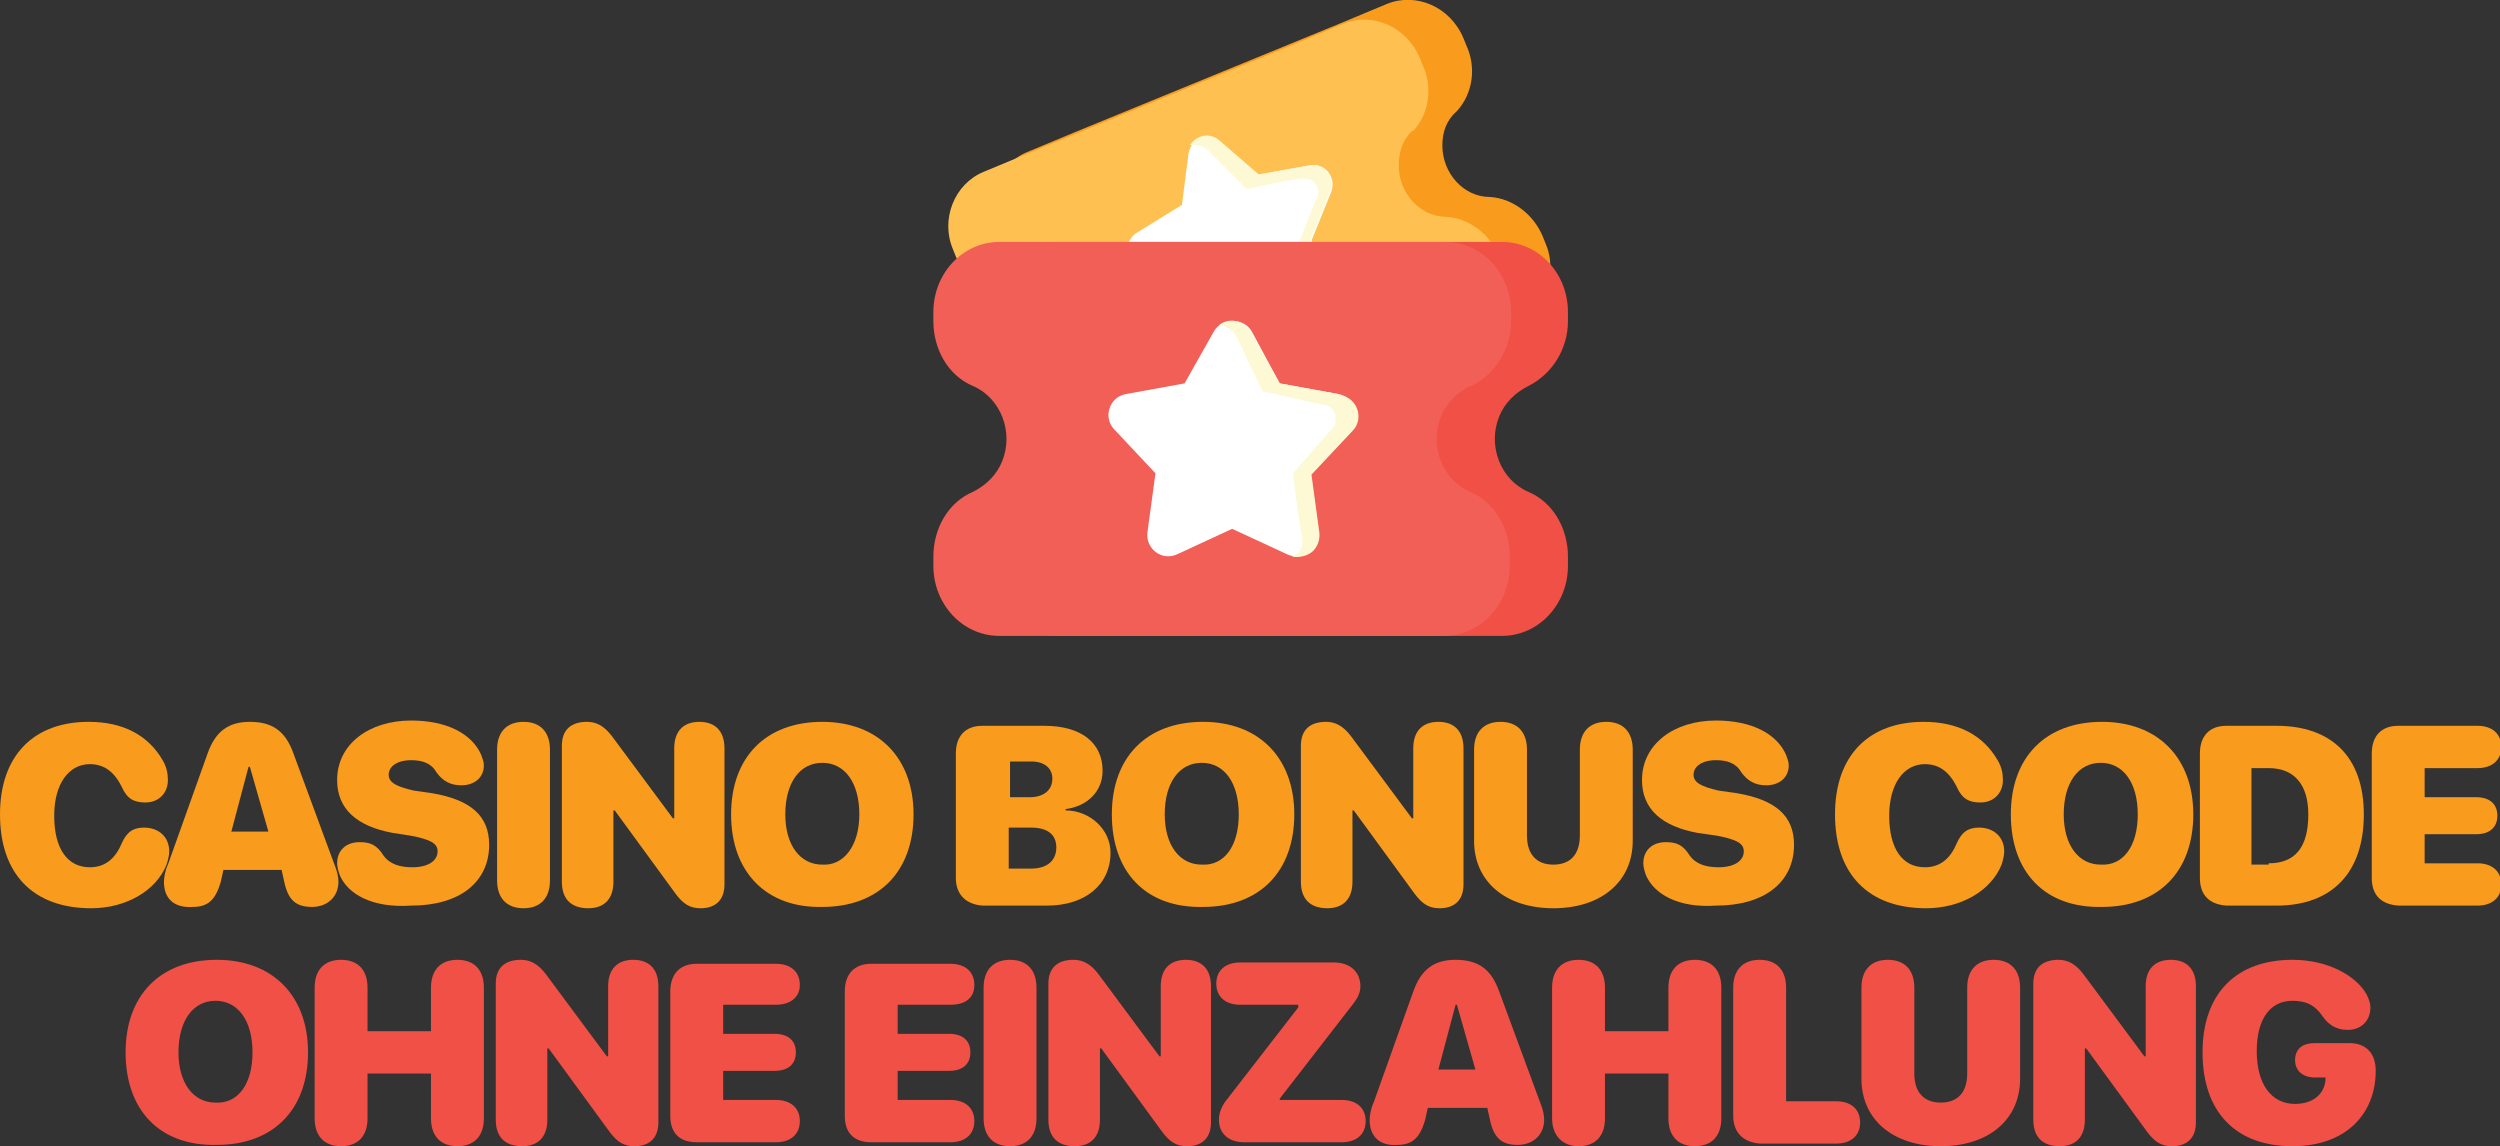 <?xml version="1.0" encoding="utf-8"?>
<!-- Generator: Adobe Illustrator 26.4.1, SVG Export Plug-In . SVG Version: 6.00 Build 0)  -->
<svg xmlns="http://www.w3.org/2000/svg" xmlns:xlink="http://www.w3.org/1999/xlink" version="1.1" id="Layer_1" x="0px" y="0px" viewBox="0 0 189.1 86.7" style="enable-background:new 0 0 189.1 86.7;" xml:space="preserve">
<rect x="0" y="0" width="189.1" height="86.7" fill="#333333" stroke="none"/>
<style type="text/css">
	.st0{fill:#F99B1C;}
	.st1{fill:#FEC151;}
	.st2{fill:#FFFFFF;}
	.st3{fill:#FCF9D4;}
	.st4{fill:#F05045;}
	.st5{fill:#F15F57;}
</style>
<g>
	<g>
		<g>
			<path class="st0" d="M110.2,8.4c1.2-1.3,1.5-3.3,0.7-5l-0.2-0.5c-1-2.4-3.6-3.5-5.8-2.6l-3.6,1.5l-20,8.2l-3.6,1.5     c-2.2,0.9-3.3,3.6-2.3,5.9l0.2,0.5c0.7,1.7,2.3,2.9,4,3c2,0,3.6,1.8,3.6,3.9c0,1-0.3,1.9-1,2.6c-1.2,1.3-1.5,3.3-0.7,5l0.2,0.5     c1,2.4,3.6,3.5,5.8,2.6l3.6-1.5l19.9-8.2l3.6-1.5c2.2-0.9,3.3-3.6,2.3-5.9l-0.2-0.5c-0.7-1.7-2.3-2.9-4-3c-2,0-3.6-1.8-3.6-3.9     C109.1,10,109.4,9.1,110.2,8.4L110.2,8.4z"/>
			<path class="st1" d="M106.9,9.9c1.2-1.3,1.5-3.3,0.7-5l-0.2-0.5c-1-2.4-3.6-3.5-5.8-2.6L98,3.3l-20,8.2L74.4,13     c-2.2,0.9-3.3,3.6-2.3,5.9l0.2,0.5c0.7,1.7,2.3,2.9,4,3c2,0,3.6,1.8,3.6,3.9c0,1-0.3,1.9-1,2.6c-1.2,1.3-1.5,3.3-0.7,5l0.2,0.5     c1,2.4,3.6,3.5,5.8,2.6l3.6-1.5l19.9-8.2l3.6-1.5c2.2-0.9,3.3-3.6,2.3-5.9l-0.2-0.5c-0.7-1.7-2.3-2.9-4-3c-2,0-3.6-1.8-3.6-3.9     c0-1,0.3-1.9,1-2.6H106.9z"/>
		</g>
		<g>
			<path class="st2" d="M95.2,13.2l3.9-0.7c1.1-0.2,2,0.9,1.6,2l-1.5,3.7l1.9,3.5c0.5,1-0.2,2.2-1.4,2.1l-3.9-0.3l-2.7,2.8     c-0.8,0.8-2.2,0.5-2.5-0.7l-0.9-3.8l-3.6-1.7c-1-0.5-1.1-1.9-0.1-2.5l3.4-2.1l0.5-3.9c0.2-1.1,1.5-1.7,2.4-0.9l3,2.6L95.2,13.2z"/>
			<path class="st3" d="M99.1,12.5l-3.9,0.7l-3-2.6C91.5,10,90.5,10.2,90,11c0.4-0.1,0.9,0,1.3,0.3c1,1,2,2,3,3     c1.4-0.3,2.7-0.6,4.1-0.8c0.4,0,0.8,0,1.1,0.4c0.3,0.4,0.3,0.9,0,1.3c-0.5,1.2-0.9,2.3-1.4,3.5c0.7,1.2,1.4,2.4,2,3.7     c0.3,0.5,0.2,1,0,1.4c0.9-0.2,1.4-1.2,0.9-2.1l-1.9-3.5l1.5-3.7C101,13.4,100.1,12.3,99.1,12.5L99.1,12.5z"/>
		</g>
	</g>
	<g>
		<path class="st4" d="M115.6,29.2c1.8-0.9,3-2.8,3-4.9v-0.7c0-2.9-2.2-5.3-5-5.3H80c-2.8,0-5,2.4-5,5.3v0.7c0,2.1,1.1,4.1,3,4.9    c2.1,0.9,3.1,3.5,2.2,5.7c-0.4,1-1.2,1.8-2.2,2.3c-1.8,0.9-3,2.8-3,4.9v0.7c0,2.9,2.2,5.3,5,5.3h33.6c2.8,0,5-2.4,5-5.3v-0.7    c0-2.1-1.1-4.1-3-4.9c-2.1-0.9-3.1-3.5-2.2-5.7C113.8,30.5,114.6,29.7,115.6,29.2z"/>
		<path class="st5" d="M111.3,29.2c1.8-0.9,3-2.8,3-4.9v-0.7c0-2.9-2.2-5.3-5-5.3H75.6c-2.8,0-5,2.4-5,5.3v0.7c0,2.1,1.1,4.1,3,4.9    c2.1,0.9,3.1,3.5,2.2,5.7c-0.4,1-1.2,1.8-2.2,2.3c-1.9,0.8-3,2.8-3,4.9v0.7c0,2.9,2.2,5.3,5,5.3h33.6c2.8,0,5-2.4,5-5.3v-0.7    c0-2.1-1.1-4.1-3-4.9c-2.1-0.9-3.1-3.5-2.2-5.7c0.4-1,1.2-1.8,2.2-2.3L111.3,29.2z"/>
	</g>
	<g>
		<path class="st2" d="M96.8,29l4.4,0.8c1.3,0.2,1.8,1.8,0.9,2.7L99,35.8l0.6,4.4c0.2,1.3-1.2,2.3-2.3,1.7L93.2,40l-4.1,1.9    c-1.2,0.6-2.5-0.4-2.3-1.7l0.6-4.4l-3.1-3.3c-0.9-0.9-0.4-2.5,0.9-2.7l4.4-0.8l2.2-3.9c0.6-1.1,2.3-1.1,2.9,0L96.8,29L96.8,29z"/>
		<path class="st3" d="M101.2,29.8L96.8,29l-2.2-3.9c-0.5-0.9-1.7-1.1-2.4-0.5c0.5,0,1,0.3,1.3,0.8c0.7,1.4,1.3,2.8,2,4.2    c1.5,0.3,3,0.7,4.5,1c0.5,0,0.9,0.3,1,0.8c0.1,0.4,0,0.8-0.3,1.1c-1,1.1-1.9,2.2-2.9,3.3c0.2,1.6,0.4,3.3,0.7,4.9    c0,0.1,0,0.4,0,0.6c-0.2,0.6-0.7,0.8-0.8,0.8c0,0,0.9,0.2,1.6-0.4c0.6-0.6,0.5-1.3,0.5-1.4l-0.6-4.4l3.1-3.3    c0.9-0.9,0.4-2.5-0.9-2.7L101.2,29.8z"/>
	</g>
</g>
<g>
	<path class="st0" d="M0,61.6c0-4.5,2.6-7,6.7-7c2.6,0,4.5,1,5.6,2.9c0.3,0.5,0.4,1,0.4,1.5c0,1-0.7,1.7-1.7,1.7   c-0.9,0-1.4-0.3-1.8-1.2c-0.6-1.2-1.4-1.7-2.4-1.7c-1.6,0-2.7,1.5-2.7,3.9c0,2.5,1,3.9,2.7,3.9c1.1,0,1.9-0.6,2.4-1.8   c0.4-0.9,0.9-1.2,1.7-1.2c1.1,0,1.9,0.7,1.9,1.8c0,0.3-0.1,0.7-0.2,1c-0.8,2-3.1,3.3-5.7,3.3C2.5,68.7,0,66.1,0,61.6z"/>
	<path class="st0" d="M12.4,66.7c0-0.3,0.1-0.9,0.3-1.3l3-8.4c0.6-1.7,1.6-2.4,3.2-2.4c1.7,0,2.7,0.7,3.3,2.4l3.1,8.4   c0.2,0.5,0.3,0.9,0.3,1.3c0,1.1-0.8,1.9-2,1.9c-1.2,0-1.8-0.5-2.1-1.9l-0.2-0.9h-4.4l-0.2,0.9c-0.4,1.4-1,1.9-2.1,1.9   C13.2,68.7,12.4,68,12.4,66.7z M20.3,62.9L18.9,58h-0.1l-1.3,4.9H20.3z"/>
	<path class="st0" d="M25.7,66.2c-0.1-0.3-0.2-0.6-0.2-0.9c0-1,0.7-1.6,1.7-1.6c0.8,0,1.3,0.2,1.8,1c0.5,0.7,1.3,0.9,2.2,0.9   c1.2,0,1.9-0.5,1.9-1.2c0-0.6-0.5-0.9-2.1-1.2L29.7,63c-2.7-0.5-4.2-1.8-4.2-4c0-2.7,2.4-4.5,5.6-4.5c2.7,0,4.6,1,5.3,2.6   c0.1,0.3,0.2,0.5,0.2,0.8c0,0.9-0.7,1.5-1.7,1.5c-0.8,0-1.4-0.3-1.9-1c-0.4-0.7-1.1-0.9-1.9-0.9c-1.1,0-1.7,0.5-1.7,1.1   c0,0.6,0.6,0.9,1.9,1.2l1.4,0.2c2.9,0.5,4.3,1.7,4.3,3.9c0,2.8-2.2,4.6-5.9,4.6C28.1,68.7,26.3,67.6,25.7,66.2z"/>
	<path class="st0" d="M37.6,66.6v-9.9c0-1.3,0.7-2.1,2-2.1c1.3,0,2,0.8,2,2.1v9.9c0,1.3-0.7,2.1-2,2.1   C38.3,68.7,37.6,67.9,37.6,66.6z"/>
	<path class="st0" d="M42.5,66.7V56.4c0-1.2,0.7-1.8,1.9-1.8c0.7,0,1.3,0.3,1.9,1.1l4.6,6.2h0.1v-5.3c0-1.3,0.7-2,1.9-2   c1.2,0,1.9,0.7,1.9,2v10.3c0,1.2-0.7,1.8-1.8,1.8c-0.8,0-1.3-0.3-1.9-1.1l-4.6-6.3h-0.1v5.4c0,1.3-0.7,2-1.9,2   C43.2,68.7,42.5,68,42.5,66.7z"/>
	<path class="st0" d="M55.3,61.6c0-4.3,2.6-7,6.9-7c4.2,0,6.9,2.7,6.9,7s-2.6,7-6.9,7C58,68.7,55.3,66,55.3,61.6z M65,61.6   c0-2.4-1.1-3.9-2.8-3.9c-1.7,0-2.8,1.5-2.8,3.9c0,2.3,1.1,3.8,2.8,3.8C63.8,65.5,65,64,65,61.6z"/>
	<path class="st0" d="M72.3,66.4v-9.4c0-1.3,0.7-2.1,2-2.1H79c2.8,0,4.4,1.3,4.4,3.4c0,1.6-1.2,2.7-2.8,2.9v0.1   c1.8,0,3.4,1.4,3.4,3.2c0,2.4-1.9,4-4.8,4h-4.9C73.1,68.4,72.3,67.7,72.3,66.4z M77.9,60.3c1,0,1.7-0.5,1.7-1.4   c0-0.8-0.6-1.3-1.6-1.3h-1.6v2.7H77.9z M78,65.7c1.2,0,1.9-0.6,1.9-1.6c0-1-0.7-1.5-1.9-1.5h-1.7v3.1H78z"/>
	<path class="st0" d="M84.1,61.6c0-4.3,2.6-7,6.9-7c4.2,0,6.9,2.7,6.9,7s-2.6,7-6.9,7C86.7,68.7,84.1,66,84.1,61.6z M93.7,61.6   c0-2.4-1.1-3.9-2.8-3.9c-1.7,0-2.8,1.5-2.8,3.9c0,2.3,1.1,3.8,2.8,3.8C92.6,65.5,93.7,64,93.7,61.6z"/>
	<path class="st0" d="M98.4,66.7V56.4c0-1.2,0.7-1.8,1.9-1.8c0.7,0,1.3,0.3,1.9,1.1l4.6,6.2h0.1v-5.3c0-1.3,0.7-2,1.9-2   c1.2,0,1.9,0.7,1.9,2v10.3c0,1.2-0.7,1.8-1.8,1.8c-0.8,0-1.3-0.3-1.9-1.1l-4.6-6.3h-0.1v5.4c0,1.3-0.7,2-1.9,2   C99.1,68.7,98.4,68,98.4,66.7z"/>
	<path class="st0" d="M111.5,63.6v-6.9c0-1.3,0.7-2.1,2-2.1c1.3,0,2,0.8,2,2.1v6.5c0,1.4,0.7,2.2,2,2.2s2-0.8,2-2.2v-6.5   c0-1.3,0.7-2.1,2-2.1c1.3,0,2,0.8,2,2.1v6.9c0,3.1-2.4,5.1-6,5.1S111.5,66.7,111.5,63.6z"/>
	<path class="st0" d="M124.5,66.2c-0.1-0.3-0.2-0.6-0.2-0.9c0-1,0.7-1.6,1.7-1.6c0.8,0,1.3,0.2,1.8,1c0.5,0.7,1.3,0.9,2.2,0.9   c1.2,0,1.9-0.5,1.9-1.2c0-0.6-0.5-0.9-2.1-1.2l-1.4-0.2c-2.7-0.5-4.2-1.8-4.2-4c0-2.7,2.4-4.5,5.6-4.5c2.7,0,4.6,1,5.3,2.6   c0.1,0.3,0.2,0.5,0.2,0.8c0,0.9-0.7,1.5-1.7,1.5c-0.8,0-1.4-0.3-1.9-1c-0.4-0.7-1.1-0.9-1.9-0.9c-1.1,0-1.7,0.5-1.7,1.1   c0,0.6,0.6,0.9,1.9,1.2l1.4,0.2c2.9,0.5,4.3,1.7,4.3,3.9c0,2.8-2.2,4.6-5.9,4.6C126.9,68.7,125.1,67.6,124.5,66.2z"/>
	<path class="st0" d="M138.8,61.6c0-4.5,2.6-7,6.7-7c2.6,0,4.5,1,5.6,2.9c0.3,0.5,0.4,1,0.4,1.5c0,1-0.7,1.7-1.7,1.7   c-0.9,0-1.4-0.3-1.8-1.2c-0.6-1.2-1.4-1.7-2.4-1.7c-1.6,0-2.7,1.5-2.7,3.9c0,2.5,1,3.9,2.7,3.9c1.1,0,1.9-0.6,2.4-1.8   c0.4-0.9,0.9-1.2,1.7-1.2c1.1,0,1.9,0.7,1.9,1.8c0,0.3-0.1,0.7-0.2,1c-0.8,2-3.1,3.3-5.7,3.3C141.3,68.7,138.8,66.1,138.8,61.6z"/>
	<path class="st0" d="M152.1,61.6c0-4.3,2.6-7,6.9-7c4.2,0,6.9,2.7,6.9,7s-2.6,7-6.9,7C154.7,68.7,152.1,66,152.1,61.6z M161.7,61.6   c0-2.4-1.1-3.9-2.8-3.9c-1.7,0-2.8,1.5-2.8,3.9c0,2.3,1.1,3.8,2.8,3.8C160.6,65.5,161.7,64,161.7,61.6z"/>
	<path class="st0" d="M166.4,66.4v-9.4c0-1.3,0.7-2.1,2-2.1h3.8c4.1,0,6.6,2.3,6.6,6.7c0,4.4-2.4,6.9-6.6,6.9h-3.8   C167.1,68.4,166.4,67.7,166.4,66.4z M171.6,65.3c2,0,3-1.2,3-3.7c0-2.3-1.1-3.5-3-3.5h-1.3v7.3H171.6z"/>
	<path class="st0" d="M179.4,66.4v-9.4c0-1.3,0.7-2.1,2-2.1h6c1.1,0,1.8,0.6,1.8,1.6s-0.7,1.6-1.8,1.6h-4v2.2h3.9   c1,0,1.6,0.5,1.6,1.4c0,0.9-0.6,1.4-1.6,1.4h-3.9v2.2h4c1.1,0,1.8,0.6,1.8,1.6s-0.7,1.6-1.8,1.6h-6   C180.1,68.4,179.4,67.7,179.4,66.4z"/>
	<path class="st4" d="M9.5,79.6c0-4.3,2.6-7,6.9-7c4.2,0,6.9,2.7,6.9,7s-2.6,7-6.9,7C12.1,86.7,9.5,84,9.5,79.6z M19.1,79.6   c0-2.4-1.1-3.9-2.8-3.9c-1.7,0-2.8,1.5-2.8,3.9c0,2.3,1.1,3.8,2.8,3.8C18,83.5,19.1,82,19.1,79.6z"/>
	<path class="st4" d="M23.8,84.6v-9.9c0-1.3,0.7-2.1,2-2.1c1.3,0,2,0.8,2,2.1V78h4.8v-3.3c0-1.3,0.7-2.1,2-2.1s2,0.8,2,2.1v9.9   c0,1.3-0.7,2.1-2,2.1s-2-0.8-2-2.1v-3.4h-4.8v3.4c0,1.3-0.7,2.1-2,2.1C24.5,86.7,23.8,85.9,23.8,84.6z"/>
	<path class="st4" d="M37.5,84.7V74.4c0-1.2,0.7-1.8,1.9-1.8c0.7,0,1.3,0.3,1.9,1.1l4.6,6.2H46v-5.3c0-1.3,0.7-2,1.9-2   c1.2,0,1.9,0.7,1.9,2v10.3c0,1.2-0.7,1.8-1.8,1.8c-0.8,0-1.3-0.3-1.9-1.1l-4.6-6.3h-0.1v5.4c0,1.3-0.7,2-1.9,2   C38.2,86.7,37.5,86,37.5,84.7z"/>
	<path class="st4" d="M50.7,84.4v-9.4c0-1.3,0.7-2.1,2-2.1h6c1.1,0,1.8,0.6,1.8,1.6S59.7,76,58.7,76h-4v2.2h3.9c1,0,1.6,0.5,1.6,1.4   c0,0.9-0.6,1.4-1.6,1.4h-3.9v2.2h4c1.1,0,1.8,0.6,1.8,1.6s-0.7,1.6-1.8,1.6h-6C51.4,86.4,50.7,85.7,50.7,84.4z"/>
	<path class="st4" d="M63.9,84.4v-9.4c0-1.3,0.7-2.1,2-2.1h6c1.1,0,1.8,0.6,1.8,1.6S73,76,71.9,76h-4v2.2h3.9c1,0,1.6,0.5,1.6,1.4   c0,0.9-0.6,1.4-1.6,1.4h-3.9v2.2h4c1.1,0,1.8,0.6,1.8,1.6s-0.7,1.6-1.8,1.6h-6C64.6,86.4,63.9,85.7,63.9,84.4z"/>
	<path class="st4" d="M74.4,84.6v-9.9c0-1.3,0.7-2.1,2-2.1c1.3,0,2,0.8,2,2.1v9.9c0,1.3-0.7,2.1-2,2.1   C75.1,86.7,74.4,85.9,74.4,84.6z"/>
	<path class="st4" d="M79.3,84.7V74.4c0-1.2,0.7-1.8,1.9-1.8c0.7,0,1.3,0.3,1.9,1.1l4.6,6.2h0.1v-5.3c0-1.3,0.7-2,1.9-2   c1.2,0,1.9,0.7,1.9,2v10.3c0,1.2-0.7,1.8-1.8,1.8c-0.8,0-1.3-0.3-1.9-1.1l-4.6-6.3h-0.1v5.4c0,1.3-0.7,2-1.9,2   C80,86.7,79.3,86,79.3,84.7z"/>
	<path class="st4" d="M92.2,84.7c0-0.5,0.2-1,0.5-1.4l5.5-7.1V76h-4.4c-1.1,0-1.8-0.6-1.8-1.6s0.7-1.6,1.8-1.6h7.1   c1.2,0,2,0.7,2,1.8c0,0.6-0.3,1-0.6,1.4l-5.5,7.1v0.1h4.7c1.1,0,1.8,0.6,1.8,1.6s-0.7,1.6-1.8,1.6h-7.4   C93,86.4,92.2,85.8,92.2,84.7z"/>
	<path class="st4" d="M103.6,84.7c0-0.3,0.1-0.9,0.3-1.3l3-8.4c0.6-1.7,1.6-2.4,3.2-2.4c1.7,0,2.7,0.7,3.3,2.4l3.1,8.4   c0.2,0.5,0.3,0.9,0.3,1.3c0,1.1-0.8,1.9-2,1.9c-1.2,0-1.8-0.5-2.1-1.9l-0.2-0.9H108l-0.2,0.9c-0.4,1.4-1,1.9-2.1,1.9   C104.4,86.7,103.6,86,103.6,84.7z M111.6,80.9l-1.4-4.9h-0.1l-1.3,4.9H111.6z"/>
	<path class="st4" d="M117.4,84.6v-9.9c0-1.3,0.7-2.1,2-2.1c1.3,0,2,0.8,2,2.1V78h4.8v-3.3c0-1.3,0.7-2.1,2-2.1s2,0.8,2,2.1v9.9   c0,1.3-0.7,2.1-2,2.1s-2-0.8-2-2.1v-3.4h-4.8v3.4c0,1.3-0.7,2.1-2,2.1C118.2,86.7,117.4,85.9,117.4,84.6z"/>
	<path class="st4" d="M131.1,84.4v-9.7c0-1.3,0.7-2.1,2-2.1c1.3,0,2,0.8,2,2.1v8.6h3.8c1.1,0,1.8,0.6,1.8,1.6s-0.7,1.6-1.8,1.6h-5.8   C131.9,86.4,131.1,85.7,131.1,84.4z"/>
	<path class="st4" d="M140.8,81.6v-6.9c0-1.3,0.7-2.1,2-2.1c1.3,0,2,0.8,2,2.1v6.5c0,1.4,0.7,2.2,2,2.2s2-0.8,2-2.2v-6.5   c0-1.3,0.7-2.1,2-2.1c1.3,0,2,0.8,2,2.1v6.9c0,3.1-2.4,5.1-6,5.1S140.8,84.7,140.8,81.6z"/>
	<path class="st4" d="M153.8,84.7V74.4c0-1.2,0.7-1.8,1.9-1.8c0.7,0,1.3,0.3,1.9,1.1l4.6,6.2h0.1v-5.3c0-1.3,0.7-2,1.9-2   c1.2,0,1.9,0.7,1.9,2v10.3c0,1.2-0.7,1.8-1.8,1.8c-0.8,0-1.3-0.3-1.9-1.1l-4.6-6.3h-0.1v5.4c0,1.3-0.7,2-1.9,2   C154.5,86.7,153.8,86,153.8,84.7z"/>
	<path class="st4" d="M166.6,79.6c0-4.5,2.6-7,6.8-7c2.7,0,4.8,1.2,5.6,2.6c0.2,0.4,0.3,0.7,0.3,1c0,1-0.7,1.7-1.7,1.7   c-0.8,0-1.4-0.3-1.9-1c-0.6-0.9-1.3-1.2-2.3-1.2c-1.7,0-2.7,1.4-2.7,3.8c0,2.5,1.1,4,2.9,4c1.3,0,2.2-0.7,2.3-1.8l0-0.2h-0.8   c-0.9,0-1.5-0.5-1.5-1.3c0-0.9,0.6-1.3,1.5-1.3h2.6c1.3,0,2,0.8,2,2.1c0,3.2-2.2,5.7-6.3,5.7C169.1,86.7,166.6,84.1,166.6,79.6z"/>
</g>
</svg>
